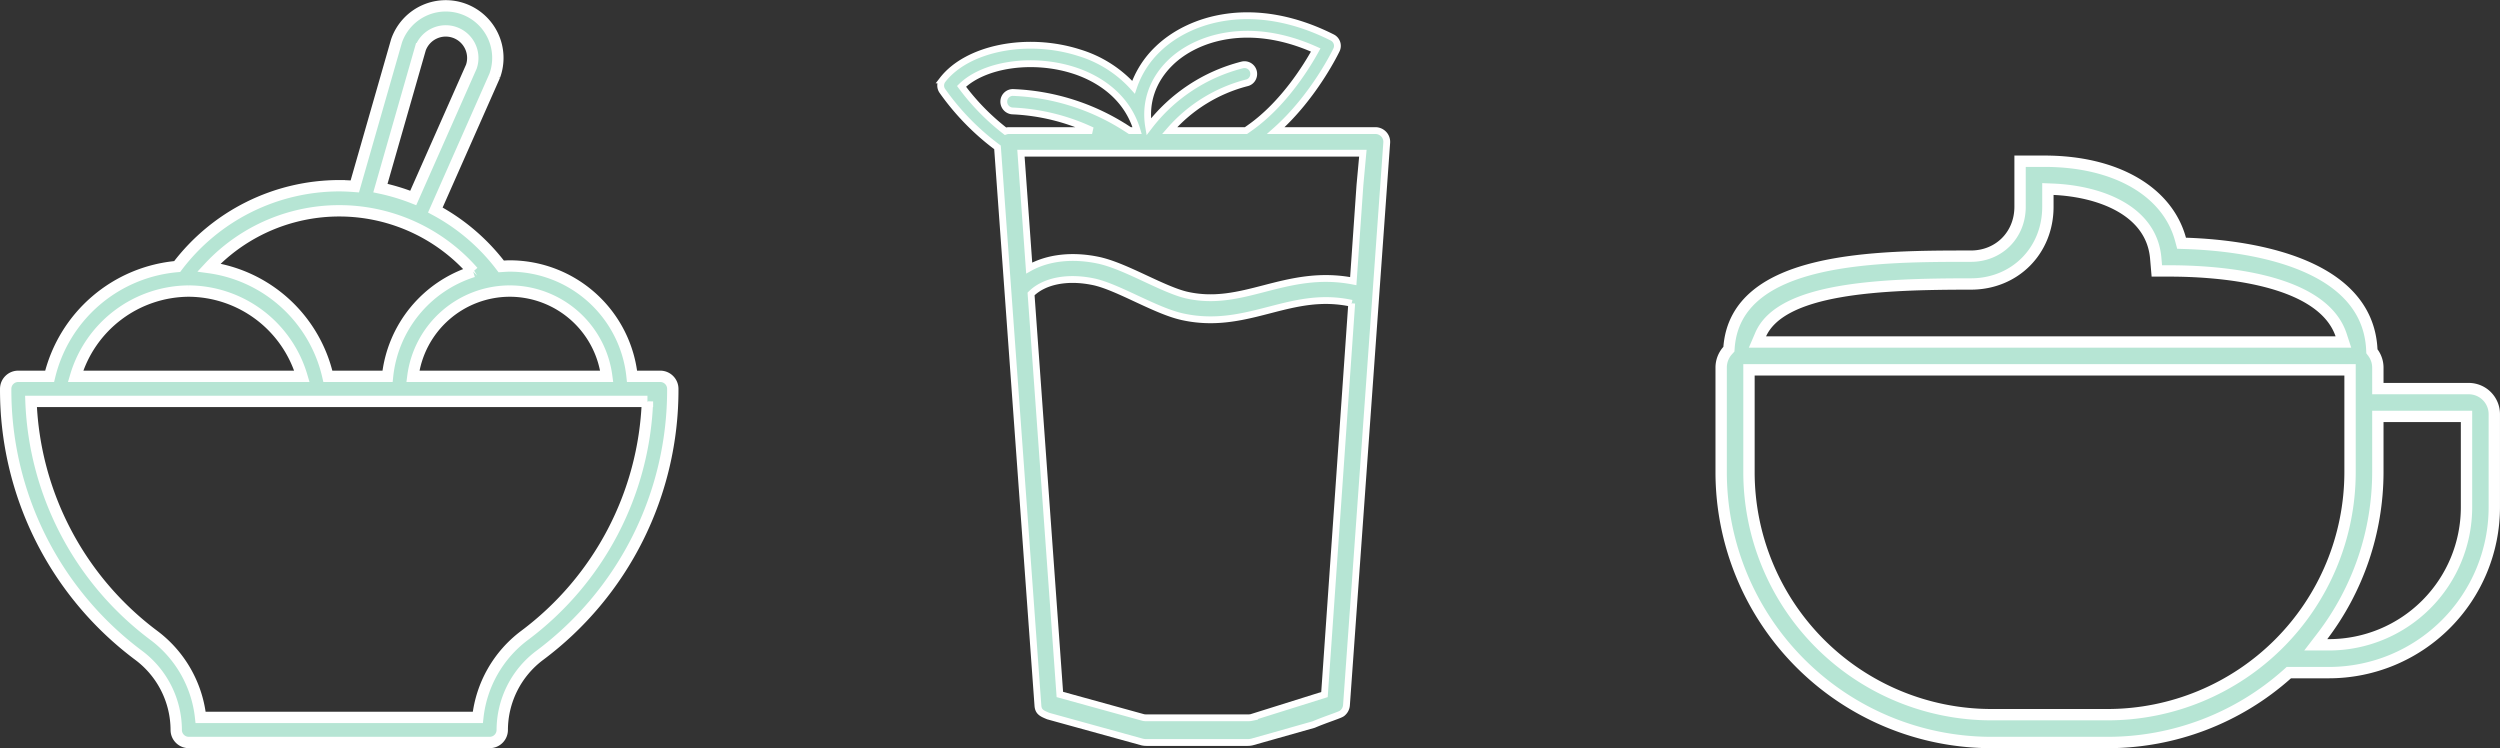 <svg xmlns="http://www.w3.org/2000/svg" width="1101.107" height="329.527" viewBox="0 0 1101.107 329.527">
  <rect x="0" y="0" width="1101.107" height="329.527" fill="#333333" stroke="none"/>
  <path id="Path_962" data-name="Path 962" d="M630.976,165.566h-12.42a54.205,54.205,0,0,0-53.848-48.6c-1.277,0-2.523.11-3.778.19a89.611,89.611,0,0,0-29.02-24.84l26.148-59.11A22.945,22.945,0,1,0,514.819,17.84L496.443,81.916c-2.271-.172-4.555-.3-6.853-.3a89.665,89.665,0,0,0-71.38,35.586,63.458,63.458,0,0,0-56.181,48.36H348.2a5.525,5.525,0,0,0-5.523,5.523,145.759,145.759,0,0,0,58.717,117.473,41.2,41.2,0,0,1,16.4,32.754,5.525,5.525,0,0,0,5.523,5.523H555.862a5.528,5.528,0,0,0,5.523-5.523,41.216,41.216,0,0,1,16.384-32.754A145.766,145.766,0,0,0,636.5,171.089a5.528,5.528,0,0,0-5.523-5.523M540.57,14.146a11.924,11.924,0,0,1,7.207,15.027L522.18,87a91.628,91.628,0,0,0-14.462-4.352l17.594-61.394a11.911,11.911,0,0,1,15.257-7.109m-60.55,162.466.044,0,.11,0h35.887l.044,0,.049,0h97.113l.044,0,.049,0h11.978a135.052,135.052,0,0,1-54.2,103.122,52.13,52.13,0,0,0-20.51,36.059H428.531a52.1,52.1,0,0,0-20.5-36.059A135.052,135.052,0,0,1,353.82,176.612Zm68.543-57.175a54.255,54.255,0,0,0-37.7,46.129H484.584a62.4,62.4,0,0,0-52.359-47.914,78.341,78.341,0,0,1,116.338,1.785m16.145,8.576a43.118,43.118,0,0,1,42.687,37.552H522.026a43.114,43.114,0,0,1,42.682-37.552m-141.4,0a52.285,52.285,0,0,1,49.84,37.552H373.455a52.3,52.3,0,0,1,49.853-37.552" transform="translate(-340.172 0.188)" fill="#b6e5d4" stroke="#fff" stroke-width="5"/>
  <path id="Path_963" data-name="Path 963" d="M710.565,55.062a5.063,5.063,0,0,0-3.694-1.608H663.023c17.068-15.133,26.656-35.4,26.758-35.608a4.1,4.1,0,0,0-1.873-5.377C653.161-5.02,624.83,4.263,611.115,17.514a41.687,41.687,0,0,0-10.763,16.848,52.713,52.713,0,0,0-23.975-15.213c-22.865-7.295-49.265-2.028-60.113,11.987a4.111,4.111,0,0,0-.172,4.745,109.809,109.809,0,0,0,24.35,24.964l17.815,246.037c.252,2.673,1.843,3.336,4.56,4.458l41.339,11.417a8.292,8.292,0,0,0,1.922.212h44.507a8.481,8.481,0,0,0,2-.23l27.129-7.679c2.572-1.1,5.293-2.09,7.516-2.9,3.694-1.348,4.785-1.759,5.236-2.258a4.94,4.94,0,0,0,1.679-3.309L711.869,58.9a4.911,4.911,0,0,0-1.3-3.835m-60.683-1.608H616.258a67.279,67.279,0,0,1,34.026-21.036,3.839,3.839,0,0,0,2.426-1.785,4.14,4.14,0,0,0,.455-3.181,4.067,4.067,0,0,0-4.927-2.916,74.98,74.98,0,0,0-41.2,27.271c-1.781-10.538,1.586-20.577,9.677-28.4,11.232-10.856,34.6-18.641,63.891-5.444-3.769,6.88-14,23.7-28.99,34.269Zm8.073,69.582c-11.21,2.9-21.809,5.651-34.1,2.89-5.028-1.136-11.7-4.242-18.155-7.251-7.189-3.349-14.629-6.818-20.917-8.134-11.545-2.412-22.331-1.091-30.381,3.451l-3.636-50.582h150.6l-1.29,14.042-2.943,42.311c-14.992-2.916-27.293.186-39.178,3.274m38.5,6.5L684.461,301.859l-32.2,10.1a6.438,6.438,0,0,1-1.308.133H605.928a6.364,6.364,0,0,1-1.211-.11l-36.81-10.167L555.226,125.408c5.779-5.757,16.03-7.776,27.567-5.355,5.192,1.087,12.111,4.312,18.8,7.432,6.919,3.225,14.073,6.557,20.126,7.922a56.6,56.6,0,0,0,12.535,1.387c9.354,0,17.846-2.2,26.135-4.352,11.634-3.013,22.689-5.8,36.059-2.907m-99.667-77.34A99.069,99.069,0,0,0,547.4,36.681a3.942,3.942,0,0,0-2.885,1.052,4,4,0,0,0-1.3,2.837,4.089,4.089,0,0,0,2.187,3.782,3.9,3.9,0,0,0,1.679.455A91.715,91.715,0,0,1,582.1,53.454H545.3a5.012,5.012,0,0,0-1.348.278A100.569,100.569,0,0,1,524.6,33.977c9.986-9.721,31.287-12.858,49.385-7.07,8.347,2.664,22.949,9.681,27.956,26.546H598.73Z" transform="translate(-101.104 4.058)" fill="#b6e5d4" stroke="#fff" stroke-width="3"/>
  <path id="Path_894" data-name="Path 894" d="M624.4,414.5l-.4-.539-.031-.676c-1.869-40.013-58.08-46.106-82.156-46.866l-1.639-.053-.429-1.582c-5.713-21.3-28.685-34.539-59.949-34.539H469.037v20.064c0,12.4-9.314,21.752-21.672,21.752-41.22,0-103.511,0-106.516,40.221l-.057.755-.508.561a11.227,11.227,0,0,0-2.9,7.525v46.164A119.106,119.106,0,0,0,456.356,586.262H507.65a118.751,118.751,0,0,0,79.134-30.213l.627-.561h17.7a72.889,72.889,0,0,0,72.8-72.807V441.642a11.261,11.261,0,0,0-11.249-11.25H626.621v-9.265A11.061,11.061,0,0,0,624.4,414.5m-269.711-7.715c8.9-20.74,52.5-22.472,92.672-22.472,19.344,0,33.929-14.621,33.929-34v-7.825l2.3.093c20.661.893,43.385,9.341,45.2,30.386l.482,5.6h5.62c19.945,0,67.24,2.766,75.617,28.406l.941,2.894H353.367ZM507.65,574.009H456.356A106.84,106.84,0,0,1,349.637,467.291v-45.17H614.373v45.17A106.841,106.841,0,0,1,507.65,574.009M665.671,442.64v40.04a60.626,60.626,0,0,1-60.555,60.555h-5.846l2.73-3.557a119.412,119.412,0,0,0,24.62-72.387V442.64Z" transform="translate(420.688 -259.234)" fill="#b6e5d4" stroke="#fff" stroke-width="5"/>
</svg>
